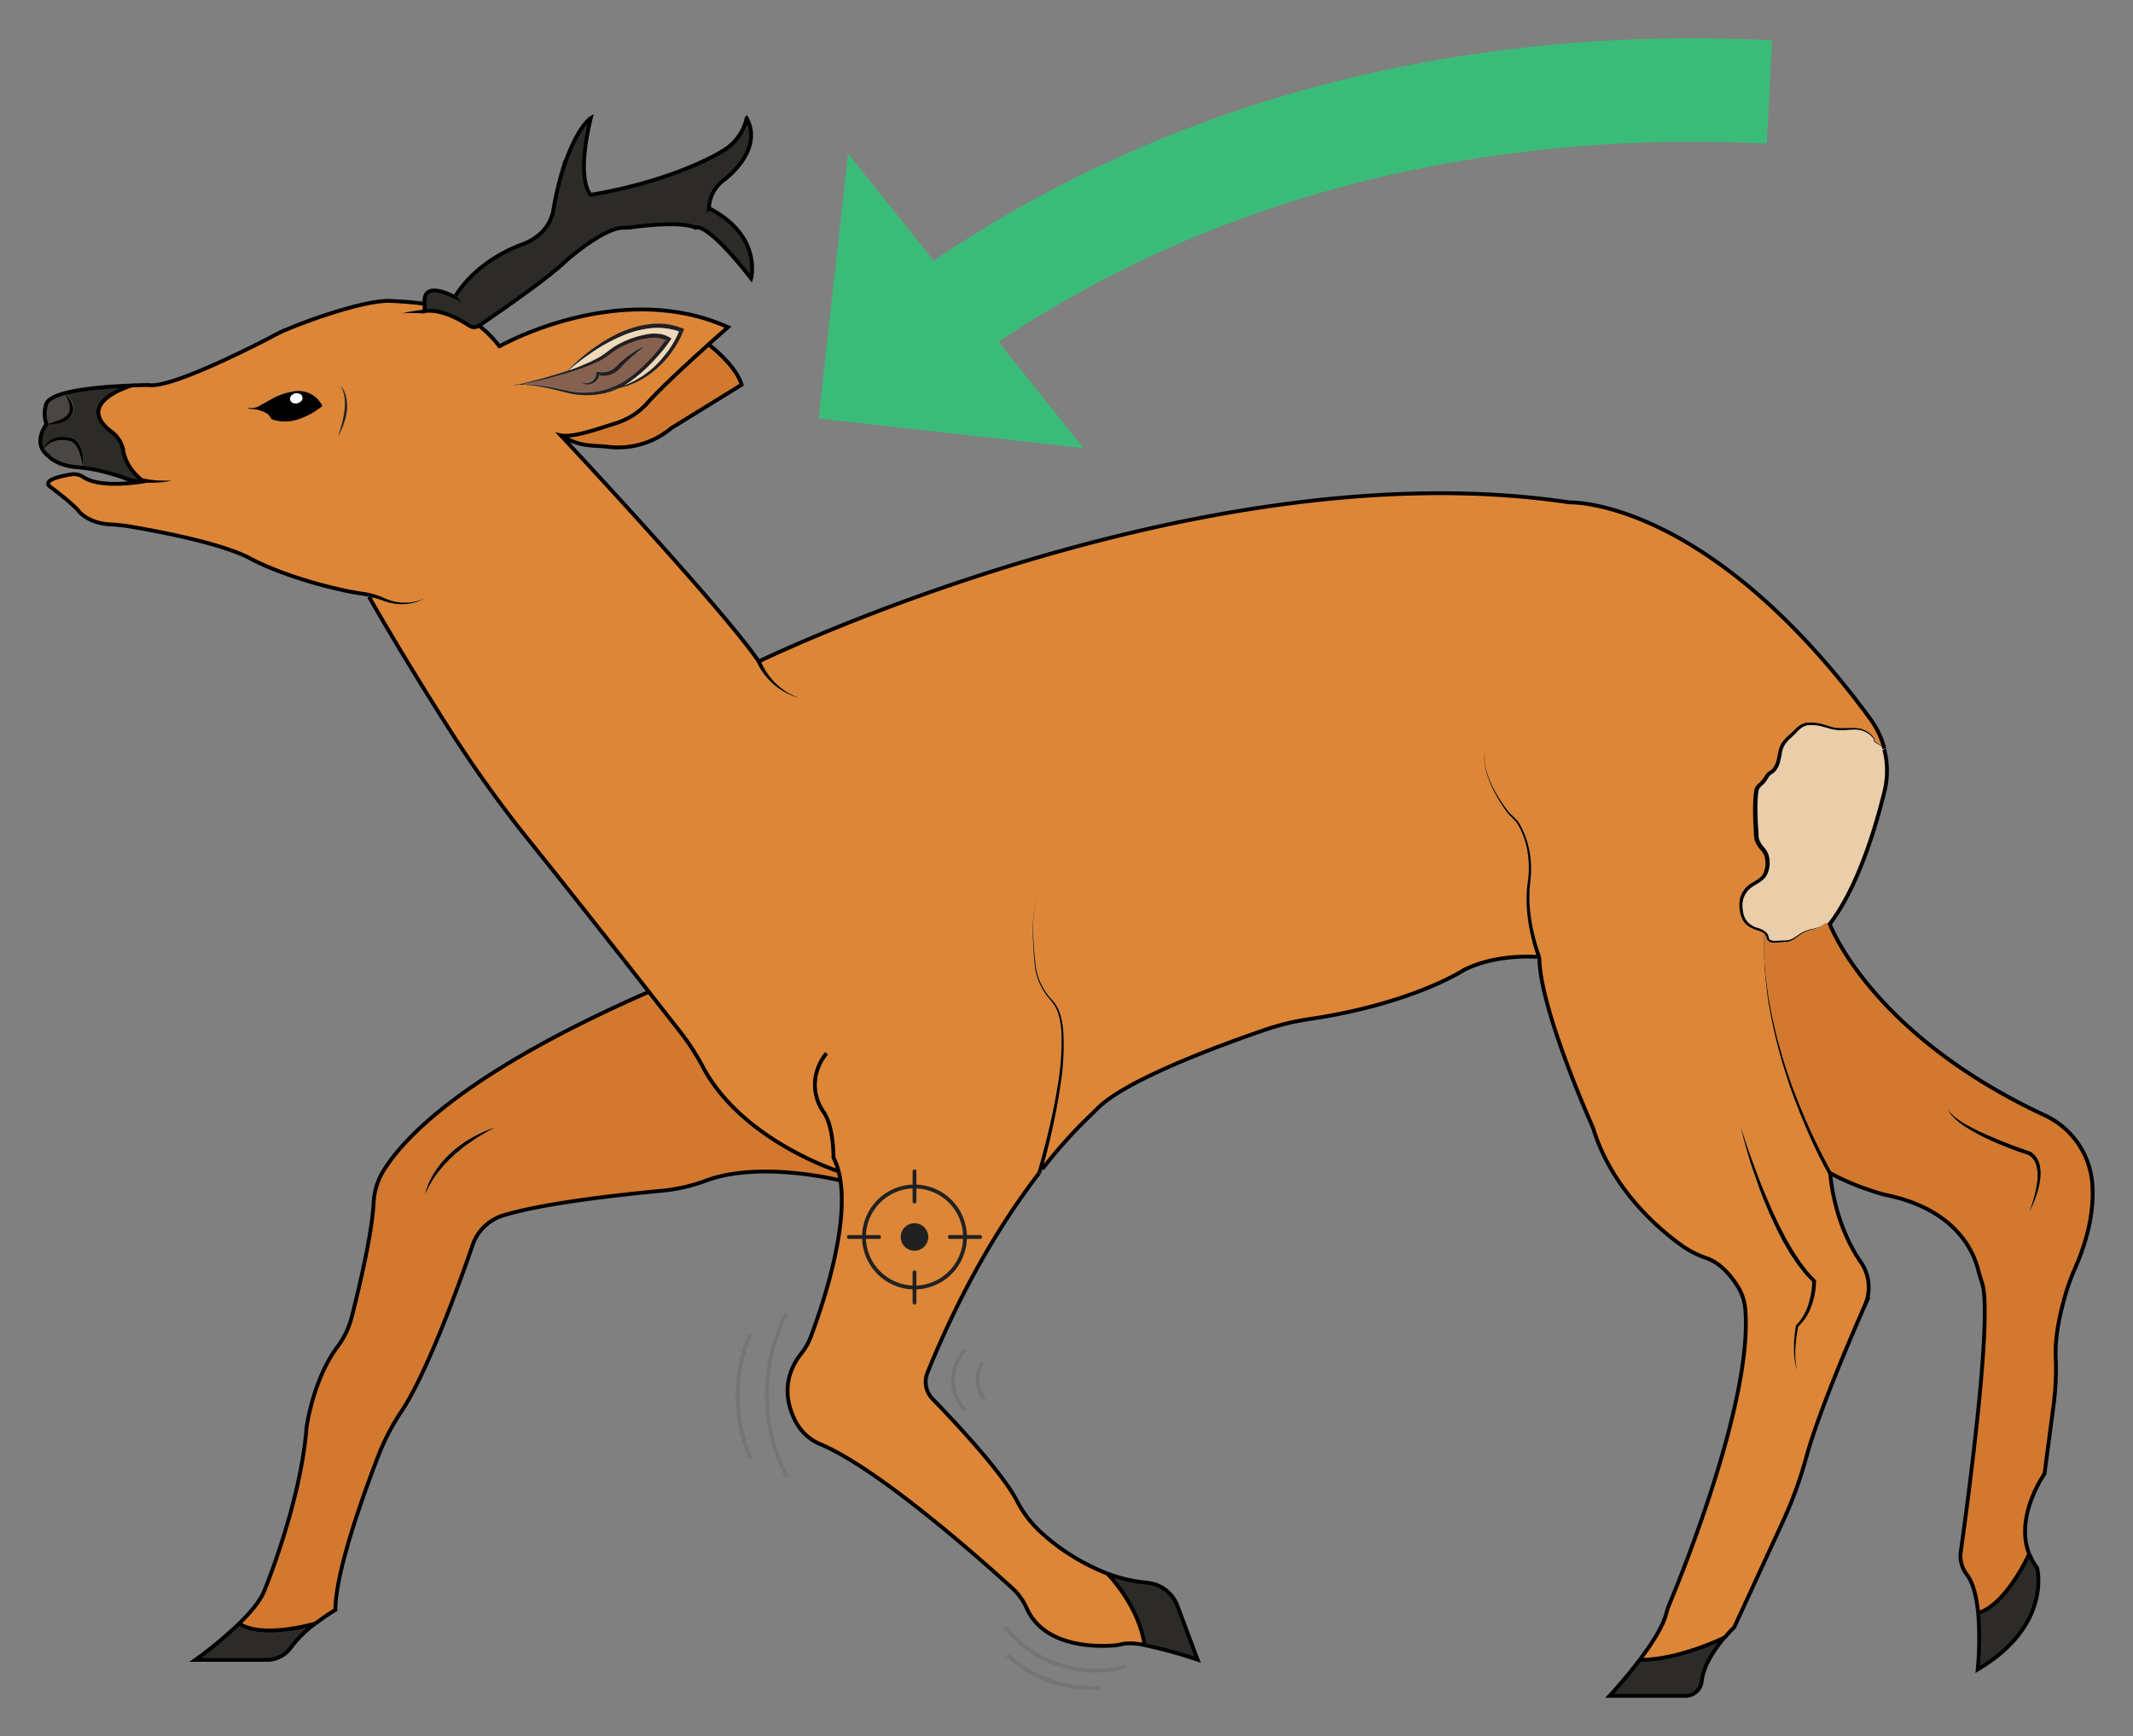 <?xml version="1.0" encoding="UTF-8" standalone="no"?>
<svg id="Layer_3" data-name="Layer 3" xmlns="http://www.w3.org/2000/svg" viewBox="-10 -10 556.52 453.11"><rect x="-10" y="-10" width="556.52" height="453.11" fill="#808080" stroke="none"/><defs><style>.cls-1{fill:#2d2b28;}.cls-2{fill:#494643;}.cls-3{fill:#dd8637;}.cls-4{fill:#d2792f;}.cls-5{fill:#fff;}.cls-6{fill:#231f20;}.cls-7{fill:#87614f;}.cls-8{fill:#efd9bb;}.cls-9{fill:#eacda9;}.cls-10,.cls-11,.cls-13,.cls-15,.cls-16{fill:none;}.cls-10{stroke:#000;}.cls-10,.cls-11,.cls-13,.cls-14,.cls-15,.cls-16{stroke-miterlimit:10;}.cls-11{stroke:#3abc78;stroke-width:27px;}.cls-12{fill:#3abc78;}.cls-13,.cls-14,.cls-15{stroke:#212121;}.cls-14{fill:#212121;}.cls-15{stroke-linecap:round;}.cls-16{stroke:#757575;}</style></defs><path class="cls-1" d="M47.26,120.39s-3,3.81-.83,7a7.84,7.84,0,0,1,.31-.89,5.76,5.76,0,0,1,.48-.83,2.72,2.72,0,0,1,.29-.38l.35-.36a4.62,4.62,0,0,1,.8-.57,2.64,2.64,0,0,1,.44-.23,4.52,4.52,0,0,1,.47-.18,5.27,5.27,0,0,1,1-.23,6.37,6.37,0,0,1,1-.07,5.06,5.06,0,0,1,1,.1h0l.56,0a2.28,2.28,0,0,1,.68.18,2.17,2.17,0,0,1,.63.31,2.24,2.24,0,0,1,.54.42,3.06,3.06,0,0,1,.46.5,5.89,5.89,0,0,1,.37.55,8.15,8.15,0,0,1,.52,1.18,4.24,4.24,0,0,1,.17.61,4.34,4.34,0,0,1,.14.6,10.39,10.39,0,0,1,.17,1.23,12.53,12.53,0,0,1-.05,2.45,38.16,38.16,0,0,1,5.19.94c2,.52,4.21,1.15,5.53,1.67a11.57,11.57,0,0,0,5.16.87,14.55,14.55,0,0,1-2.54-2.35,12.17,12.17,0,0,1-2.74-5.67,2.38,2.38,0,0,1,0-.26,8.1,8.1,0,0,0-3-4.6c-10-7.54,4.82-12,5.17-12.1-4.83.18-12.46.67-17.43,2a6.17,6.17,0,0,1,1.38,1.53,6.27,6.27,0,0,1,.48.9,4.67,4.67,0,0,1,.33,1.13,3.49,3.49,0,0,1-.07,1.32,1.84,1.84,0,0,1-.24.64,2.62,2.62,0,0,1-.37.6l-.47.49a3.29,3.29,0,0,1-.54.38,3.48,3.48,0,0,1-.55.33l-.57.22a4.7,4.7,0,0,1-1.08.32l-1,.17a6.27,6.27,0,0,1-.84,0h-.64Z" transform="translate(-45.12 -19.71)"></path><path d="M52.52,123.75a5.06,5.06,0,0,0-1-.1,6.37,6.37,0,0,0-1,.07,5.27,5.27,0,0,0-1,.23,4.52,4.52,0,0,0-.47.18,2.64,2.64,0,0,0-.44.23,4.62,4.62,0,0,0-.8.57l-.35.36a2.72,2.72,0,0,0-.29.38,5.76,5.76,0,0,0-.48.83,7.84,7.84,0,0,0-.31.89l.26-.39c.09-.12.15-.27.25-.38a5.51,5.51,0,0,1,.6-.67c.12-.09.21-.21.33-.29l.35-.26A4.6,4.6,0,0,1,49,125a1.93,1.93,0,0,1,.4-.15,3.11,3.11,0,0,1,.41-.11,7.93,7.93,0,0,1,.85-.14,8,8,0,0,1,.85,0,5.24,5.24,0,0,1,.83.1h.13l.51.05c.17,0,.32.1.48.13a1.32,1.32,0,0,1,.45.21,1.77,1.77,0,0,1,.41.31,2.18,2.18,0,0,1,.36.38c.11.15.23.28.33.43a7.34,7.34,0,0,1,.53,1c.09.17.14.36.22.54s.13.36.19.55c.12.37.23.75.32,1.14s.2.77.27,1.16l.21,1.2a12.53,12.53,0,0,0,.05-2.45,10.39,10.39,0,0,0-.17-1.23,4.34,4.34,0,0,0-.14-.6,4.24,4.24,0,0,0-.17-.61,8.15,8.15,0,0,0-.52-1.18,5.89,5.89,0,0,0-.37-.55,3.06,3.06,0,0,0-.46-.5,2.24,2.24,0,0,0-.54-.42,2.17,2.17,0,0,0-.63-.31,2.28,2.28,0,0,0-.68-.18l-.56,0Z" transform="translate(-45.12 -19.71)"></path><path class="cls-2" d="M46.69,127l-.26.39a5.61,5.61,0,0,0,1.33,1.34s1.91,2.42,7.42,2.92l1.55.16-.21-1.2c-.07-.39-.18-.78-.27-1.16s-.2-.77-.32-1.14c-.06-.19-.12-.37-.19-.55s-.13-.37-.22-.54a7.34,7.34,0,0,0-.53-1c-.1-.15-.22-.28-.33-.43a2.18,2.18,0,0,0-.36-.38,1.77,1.77,0,0,0-.41-.31,1.32,1.32,0,0,0-.45-.21c-.16,0-.31-.14-.48-.13l-.51-.05h-.13a5.24,5.24,0,0,0-.83-.1,8,8,0,0,0-.85,0,7.93,7.93,0,0,0-.85.14,3.11,3.11,0,0,0-.41.11,1.93,1.93,0,0,0-.4.15,4.6,4.6,0,0,0-.76.4l-.35.26c-.12.08-.21.2-.33.29a5.51,5.51,0,0,0-.6.67C46.84,126.73,46.78,126.88,46.69,127Z" transform="translate(-45.12 -19.71)"></path><path class="cls-2" d="M47.26,115a7.61,7.61,0,0,0,0,5.41l.53-.18.61-.18c.23-.08.5-.13.78-.23l.89-.33a5,5,0,0,0,1-.41l.49-.23c.15-.09.29-.21.44-.31a2.17,2.17,0,0,0,.42-.31l.35-.38a1.44,1.44,0,0,0,.27-.42,1.11,1.11,0,0,0,.19-.45,3.26,3.26,0,0,0,.13-1,5.28,5.28,0,0,0-.17-1,7.55,7.55,0,0,0-.28-.88,15.82,15.82,0,0,0-.87-1.79C49.56,113,47.78,113.85,47.26,115Z" transform="translate(-45.12 -19.71)"></path><path d="M47.26,120.39l.56,0h.64a6.27,6.27,0,0,0,.84,0l1-.17a4.7,4.7,0,0,0,1.08-.32l.57-.22a3.48,3.48,0,0,0,.55-.33,3.29,3.29,0,0,0,.54-.38l.47-.49a2.62,2.62,0,0,0,.37-.6,1.84,1.84,0,0,0,.24-.64,3.49,3.49,0,0,0,.07-1.32,4.67,4.67,0,0,0-.33-1.13,6.27,6.27,0,0,0-.48-.9A6.17,6.17,0,0,0,52,112.33a15.82,15.82,0,0,1,.87,1.79,7.55,7.55,0,0,1,.28.88,5.28,5.28,0,0,1,.17,1,3.26,3.26,0,0,1-.13,1,1.11,1.11,0,0,1-.19.45,1.44,1.44,0,0,1-.27.42l-.35.38a2.17,2.17,0,0,1-.42.31c-.15.1-.29.22-.44.31l-.49.23a5,5,0,0,1-1,.41l-.89.33c-.28.1-.55.15-.78.23l-.61.18Z" transform="translate(-45.12 -19.71)"></path><path class="cls-3" d="M253.91,315.36a22.15,22.15,0,0,1,.48,2.4c2,13.1-4.84,33.09-7.65,40.58a16.14,16.14,0,0,1-2.47,4.47c-5.41,6.75-3.83,13.42-1.61,17.76a12.88,12.88,0,0,0,6.48,6c15.11,6.33,41.67,29.9,50.22,37.69a15.65,15.65,0,0,1,3.67,5.2c4.69,10.28,18.48,10,23.06,9.61a15.26,15.26,0,0,0,2.12-.41,15.79,15.79,0,0,1,5.53.35c-1.35-10.25-9.65-18.68-9.65-18.68a55.55,55.55,0,0,1-17.61-11,29.39,29.39,0,0,1-6.06-8.06c-3.94-7.52-16.33-20.72-22-26.56a6.35,6.35,0,0,1-1.32-6.8c9.69-24,20.64-41.06,29.14-52.11l-.48-.14s1.39-4.44,3-11.22c.8-3.4,1.65-7.38,2.33-11.68a67.1,67.1,0,0,0,.94-13.56c0-.58-.07-1.16-.15-1.73s-.16-1.14-.27-1.7-.29-1.1-.43-1.65a10.17,10.17,0,0,0-.66-1.55,17.1,17.1,0,0,0-2-2.68,16.59,16.59,0,0,1-1.8-2.82A15.58,15.58,0,0,1,305,261c-.19-2-.32-3.88-.39-5.63a40.5,40.5,0,0,1,.33-8.43,8.58,8.58,0,0,1,.7-2.25,2.36,2.36,0,0,1,.32-.53,2.74,2.74,0,0,0-.31.53A8.64,8.64,0,0,0,305,247a40.11,40.11,0,0,0-.23,8.41c.1,1.75.26,3.63.47,5.62a15.45,15.45,0,0,0,1.75,5.95,17.33,17.33,0,0,0,1.8,2.75c.34.44.72.84,1.11,1.26a7.89,7.89,0,0,1,1,1.44,11.62,11.62,0,0,1,.72,1.61c.15.56.36,1.12.46,1.7a14.55,14.55,0,0,1,.3,1.73c.09.58.14,1.17.18,1.75a67,67,0,0,1-.77,13.7c-.62,4.34-1.42,8.35-2.18,11.76-1.06,4.76-2,8.38-2.53,10.14a122.84,122.84,0,0,1,12.24-13.71c.81-.76,1.59-1.56,2.38-2.33,7.52-7.33,31.39-16.14,43.17-20.19a65,65,0,0,1,11.73-2.88c27.13-4,40.49-12.85,40.49-12.85,7.8-3.9,16.83-3.55,19.11-3.39-.13-.35-.39-1.08-.7-2.12-.23-.75-.48-1.67-.74-2.73s-.52-2.27-.73-3.6a39.23,39.23,0,0,1-.49-9.17c.14-1.7.46-3.37.48-5.11a24.83,24.83,0,0,0-.4-5.22,22.25,22.25,0,0,0-1.56-5,13.45,13.45,0,0,0-1.25-2.23,18.53,18.53,0,0,0-1.75-1.8,16.37,16.37,0,0,1-1.52-2c-.45-.66-.89-1.32-1.29-2a34.83,34.83,0,0,1-2-3.81,22.7,22.7,0,0,1-1.25-3.43,15.46,15.46,0,0,1-.51-2.76,9.62,9.62,0,0,1,0-1.8q0-.24,0-.39c0,.1,0,.23,0,.39a9.45,9.45,0,0,0,0,1.8,14.87,14.87,0,0,0,.55,2.74,21.06,21.06,0,0,0,1.3,3.38,33.34,33.34,0,0,0,2.09,3.75c.41.65.85,1.29,1.32,1.94a15.25,15.25,0,0,0,1.52,1.9A18.18,18.18,0,0,1,431.1,224a13.22,13.22,0,0,1,1.33,2.27,22.94,22.94,0,0,1,1.68,5.08,24.65,24.65,0,0,1,.5,5.34c0,1.77-.28,3.51-.39,5.13a38.13,38.13,0,0,0,.64,9c.23,1.31.52,2.48.78,3.53s.53,1.93.77,2.67c.47,1.47.8,2.27.8,2.27l-.46.18c0,13.42,14,44.51,14,44.51,4.84,16,17.14,26.5,23.52,31a25.56,25.56,0,0,0,6.26,3.1c3.58,1.29,6.27,4.64,7.87,7.14a13.59,13.59,0,0,1,2.09,6.19c1.94,23.55-16.51,69-19.89,77.11a14.06,14.06,0,0,0-.67,2c-.79,3.43-3.82,8.12-6.95,12.26,10.12,0,21.65-5.64,22.12-5.86l0,0c1.38-1.63,2.46-2.66,2.46-2.66l12.67-27.52a107.34,107.34,0,0,0,6.08-16.65c3.11-11.34,11-30,15.35-39.83a11.59,11.59,0,0,0-1.05-11.26c-7.3-10.54-8-23.24-8-23.24l-.44.25s-.51-.9-1.33-2.5-2-3.9-3.24-6.71-2.66-6.12-4-9.72c-.7-1.8-1.32-3.69-2-5.59s-1.25-3.87-1.8-5.85-1.13-3.95-1.54-5.93-.92-3.9-1.22-5.8-.69-3.72-.86-5.47-.48-3.4-.52-4.94-.18-2.94-.25-4.19,0-2.34,0-3.23c0-1.61,0-2.59,0-2.79a.81.81,0,0,0-.14-.12,6,6,0,0,0-1.77-.78,8.06,8.06,0,0,1-2-.9,4.86,4.86,0,0,1-1.61-1.67,6.72,6.72,0,0,1-.76-2.22,9.87,9.87,0,0,1-.16-2.38,6.36,6.36,0,0,1,2.23-4.4c1.33-1.09,3-1.6,3.81-2.84a6.26,6.26,0,0,0,.71-4.46,4.45,4.45,0,0,0-1.07-2,8.12,8.12,0,0,1-1.47-2.25,5,5,0,0,1-.28-1.39l-.07-1.28L492.7,224c-.07-1.72-.1-3.44,0-5.17,0-.86.1-1.72.22-2.58a3.42,3.42,0,0,1,.47-1.4,6,6,0,0,1,1-1,8.09,8.09,0,0,0,1.46-1.91,3.46,3.46,0,0,1,1-1,4.59,4.59,0,0,0,.89-.69,5.71,5.71,0,0,0,1-2,20.58,20.58,0,0,0,.49-2.34,7,7,0,0,1,.91-2.36,9,9,0,0,1,1.63-1.82c.59-.54,1.13-1,1.66-1.55a8.2,8.2,0,0,1,1.82-1.47,4.44,4.44,0,0,1,2.27-.48,11,11,0,0,1,2.16.19c1.4.25,2.68.77,3.88,1.07,2.43.48,4.84-.11,7,.33a6.09,6.09,0,0,1,2.64,1.36,6.77,6.77,0,0,1,.91,1,.73.73,0,0,1,.18.3,2,2,0,0,1,0,.32.5.5,0,0,0,.22.43c.54.46,1.21.72,1.62,1.15a5.52,5.52,0,0,1,.73.71,22.82,22.82,0,0,0-3.69-7.8c-42.46-57.85-78.5-56.48-78.5-56.48-95.17-14.3-208.32,40-211.43,41.47l.4-.15a12,12,0,0,0,.92,2,17,17,0,0,0,1.24,1.92,17.62,17.62,0,0,0,1.74,2c.31.32.67.6,1,.89s.71.54,1,.79.71.45,1,.67a10.42,10.42,0,0,0,1,.52c.31.15.58.31.84.41l.67.27.49.2-.51-.16-.69-.23a7.9,7.9,0,0,1-.87-.35,8.7,8.7,0,0,1-1-.46c-.34-.19-.73-.36-1.09-.6s-.76-.45-1.11-.73-.75-.54-1.09-.85a18.55,18.55,0,0,1-1.94-1.92,17.43,17.43,0,0,1-1.44-1.92,13.47,13.47,0,0,1-1.13-2.07l.47-.18c-9.55-14-51.67-59-51.67-59,3.17.63,9.34-1.56,14.68-3.26a18,18,0,0,0,7.82-5.07c4-4.45,11.21-11,16.06-15.39,3-2.67,5.08-4.5,5.08-4.5-28.5-12.78-59.64,5-59.64,5a27.64,27.64,0,0,0-5.34-5.4l0,0a2.27,2.27,0,0,1-2.5,0c-2.28-1.51-7.36-4.44-11.68-3.82l0-1.86c-3.11-.47-6.11-.62-8.8-.77-7.39-.4-26.34,6.74-29.92,8.72-.83.45-1.66.9-2.5,1.33-6.19,3.18-25.59,12.86-30.75,11.9,0,0-1.82,0-4.5.1h0c-.35.11-15.17,4.56-5.17,12.1a8.1,8.1,0,0,1,3,4.6,2.38,2.38,0,0,0,0,.26,12.17,12.17,0,0,0,2.74,5.67,14.55,14.55,0,0,0,2.54,2.35l.65-.06s-11.54,2.25-16.39-1a4.36,4.36,0,0,0-3.14-.71c-3,.48-7.94,1.58-5.3,3.38,0,0,5.83,4.34,7.33,6.34,0,0,2.52,3.08,8.2,3.33a50,50,0,0,1,6.33.77c7.93,1.37,23.78,4.48,30.64,8.4,0,0,8.54,4.66,23.72,8,2.31.51,5.44,1,6.44,1.13l.1-.49s1,.21,2.36.67c.35.12.73.26,1.13.42s.77.35,1.19.52a13.83,13.83,0,0,0,2.65.79,14.66,14.66,0,0,0,2.78.19,10.61,10.61,0,0,0,2.42-.34,8.27,8.27,0,0,0,1.63-.6c.37-.19.58-.32.58-.32s-.2.14-.56.35a7.72,7.72,0,0,1-1.6.72,12.94,12.94,0,0,1-5.32.49,14.13,14.13,0,0,1-2.82-.64c-.43-.14-.86-.31-1.23-.44s-.75-.24-1.09-.33a19.3,19.3,0,0,0-1.9-.42c5.27,9.29,13.28,22.51,20.76,34.26a329.9,329.9,0,0,0,21.44,29.89c9.55,11.86,21.8,27.42,30.8,38.91l8.52,10.89a61.78,61.78,0,0,1,5.67,8.87C228.87,307.41,253.91,315.36,253.91,315.36Zm-130-205a2.21,2.21,0,0,1,.39.41,5.07,5.07,0,0,1,.78,1.39,8.18,8.18,0,0,1,.32,1,7.27,7.27,0,0,1,.19,1.18,11.84,11.84,0,0,1,0,2.59c0,.44-.14.87-.22,1.29a9.63,9.63,0,0,1-.32,1.23,18.63,18.63,0,0,1-.75,2.1c-.24.61-.51,1.09-.67,1.43l-.28.53s.07-.21.18-.57.29-.88.48-1.49.4-1.34.57-2.13c.09-.39.19-.79.25-1.2a18.06,18.06,0,0,0,.31-2.52,9.93,9.93,0,0,0,0-1.22,10.07,10.07,0,0,0-.1-1.14,8.28,8.28,0,0,0-.22-1,5.77,5.77,0,0,0-.57-1.43A3.29,3.29,0,0,0,124,110.39Zm-24.17,5.84,0-.1a2.82,2.82,0,0,1,.41,0,3.84,3.84,0,0,0,2.52-.5c1-.52,2-1.11,3-1.66a16.93,16.93,0,0,1,5.77-2.09,6.93,6.93,0,0,1,6.63,2.16,11.89,11.89,0,0,1,1,1.4c.08.12.06.22-.09.33a19.83,19.83,0,0,1-5.81,3.22,10.7,10.7,0,0,1-6.9.22.93.93,0,0,1-.62-.52,3.14,3.14,0,0,0-1.64-1.45,9.07,9.07,0,0,0-3.45-.84A5.57,5.57,0,0,1,99.78,116.23Zm40.34-24.69a5.38,5.38,0,0,1,.86-.28c.53-.14,1.25-.28,2-.4,1.44-.24,2.89-.4,2.89-.4l0,1s-1.43-.1-2.87-.1c-.72,0-1.44,0-2,0A5.6,5.6,0,0,0,140.12,91.54Zm30.31,18.57c-.48.1-1,.18-1.46.26a6.67,6.67,0,0,1,1.6-.38c3-.71,6-1.48,8.88-2.37,1.3-.38,2.59-.78,3.87-1.21h0c.8-.87,1.67-1.69,2.55-2.48,1.05-.94,2.13-1.85,3.26-2.7a44.64,44.64,0,0,1,7.24-4.45,29.25,29.25,0,0,1,4-1.54c.68-.22,1.38-.39,2.08-.55s1.41-.27,2.12-.35a17.41,17.41,0,0,1,2.16-.14,19.88,19.88,0,0,1,2.18.1,17.06,17.06,0,0,1,2.13.42c.71.16,1.39.44,2.08.67l.49.18-.19.49a21.18,21.18,0,0,1-1.42,3c-.27.48-.57.94-.85,1.41l-.93,1.35-1,1.3-1.1,1.22c-.37.4-.79.76-1.18,1.14a16,16,0,0,1-1.25,1.07,12.76,12.76,0,0,1-1.31,1c-.45.3-.9.62-1.36.9l-1.44.78a11.7,11.7,0,0,1-1.49.67c-.51.19-1,.44-1.52.58l-1.56.45a4.85,4.85,0,0,1-.63.16,18.54,18.54,0,0,1-4.54,1.41,21.34,21.34,0,0,1-5.86.2,23.13,23.13,0,0,1-2.88-.51l-2.8-.7a57.27,57.27,0,0,0-5.63-1.14,24.91,24.91,0,0,0-2.86-.26A10.6,10.6,0,0,0,170.43,110.11ZM489.36,304q.83,2.67,1.73,5.31t1.87,5.26c.63,1.75,1.31,3.48,2,5.21l1.08,2.57c.34.86.73,1.71,1.1,2.56s.74,1.7,1.15,2.53.78,1.68,1.2,2.51l1.29,2.47c.41.82.92,1.6,1.37,2.41l.7,1.19.75,1.17c.52.76,1,1.57,1.55,2.28s1.1,1.49,1.69,2.18l1.87,2,.14.15V344a20.82,20.82,0,0,1-.32,3.27,18.85,18.85,0,0,1-.84,3.16c-.19.52-.4,1-.64,1.52a7.14,7.14,0,0,1-.37.73c-.14.23-.25.49-.41.71a14.18,14.18,0,0,1-1,1.34,12.32,12.32,0,0,1-1.05,1.12,39.89,39.89,0,0,0-.74,5.69,25.87,25.87,0,0,0,0,2.92c.05.48.08,1,.16,1.45a14.49,14.49,0,0,0,.29,1.43c-.14-.47-.29-.93-.39-1.42a13.71,13.71,0,0,1-.25-1.45,28.64,28.64,0,0,1-.17-2.94,34.07,34.07,0,0,1,.52-5.87v-.07l.08-.09a12.57,12.57,0,0,0,1-1.17,10.16,10.16,0,0,0,.87-1.3,5.7,5.7,0,0,0,.37-.69c.12-.23.24-.46.34-.7.21-.48.39-1,.56-1.47a24.06,24.06,0,0,0,.74-3,19.61,19.61,0,0,0,.27-3l-1.81-1.91c-.62-.72-1.17-1.48-1.75-2.22s-1.07-1.55-1.61-2.32l-.78-1.17-.7-1.23c-.45-.82-1-1.61-1.37-2.45l-1.27-2.51c-.41-.84-.79-1.69-1.19-2.54s-.77-1.7-1.13-2.57-.75-1.71-1.08-2.58l-1-2.62c-.63-1.76-1.26-3.52-1.84-5.29s-1.13-3.56-1.64-5.35S489.77,305.79,489.36,304Z" transform="translate(-45.12 -19.71)"></path><path class="cls-1" d="M86.09,442.85h18.73a7.69,7.69,0,0,0,6.3-3.36,30.22,30.22,0,0,1,6.25-6.11c-.55.16-13.88,4-19.85,0A104.59,104.59,0,0,1,86.09,442.85Z" transform="translate(-45.12 -19.71)"></path><path d="M99.83,116.13l0,.1a5.57,5.57,0,0,0,.83.19,9.07,9.07,0,0,1,3.45.84,3.14,3.14,0,0,1,1.64,1.45.93.93,0,0,0,.62.52,10.7,10.7,0,0,0,6.9-.22,19.83,19.83,0,0,0,5.81-3.22c.15-.11.17-.21.09-.33a11.89,11.89,0,0,0-1-1.4,6.93,6.93,0,0,0-6.63-2.16,16.93,16.93,0,0,0-5.77,2.09c-1,.55-2,1.14-3,1.66a3.84,3.84,0,0,1-2.52.5A2.82,2.82,0,0,0,99.83,116.13Zm11.39-1.49a1.17,1.17,0,0,1,.13-1.87,1.85,1.85,0,0,1,2.28-.08,1.14,1.14,0,0,1-.16,1.85A1.82,1.82,0,0,1,111.22,114.64Z" transform="translate(-45.12 -19.71)"></path><path class="cls-4" d="M164.07,304l-1,.51c-.63.32-1.49.85-2.52,1.46-.51.31-1.07.65-1.63,1s-1.16.81-1.77,1.23-1.2.93-1.83,1.39-1.22,1-1.8,1.54-1.19,1.06-1.71,1.64-1.08,1.11-1.53,1.7-.95,1.11-1.33,1.68a16.61,16.61,0,0,0-1.08,1.59c-.29.52-.58,1-.84,1.41l-.54,1.13c-.28.56-.45.91-.49,1,0-.08.12-.45.3-1.05.11-.34.24-.75.4-1.22s.42-1,.68-1.52a17,17,0,0,1,1-1.73,14.76,14.76,0,0,1,1.25-1.82,19.69,19.69,0,0,1,1.52-1.81c.53-.62,1.15-1.15,1.74-1.72s1.25-1.05,1.87-1.56,1.29-.94,1.93-1.35a35.25,35.25,0,0,1,3.63-2,26.27,26.27,0,0,1,2.71-1.15C163.62,304.11,164,304,164.07,304Zm-60,120.82c-1.07,2.68-3.67,5.74-6.57,8.56,6,4,19.3.17,19.85,0h0a56.88,56.88,0,0,1,5.2-3.56c0-9.7,7-29.24,11.24-40.33A59.94,59.94,0,0,1,140,377.8c6.6-9.9,15-33.14,18.5-43.21a12.24,12.24,0,0,1,7.95-7.72c10.78-3.3,31-5.49,41.7-6.47a44.87,44.87,0,0,0,11.31-2.65c14.31-5.25,35,0,35,0a22.15,22.15,0,0,0-.48-2.4s-25-7.95-35.31-27.08a61.78,61.78,0,0,0-5.67-8.87l-8.52-10.89c-48.93,21.42-64.55,38.69-69.52,47.14a17.69,17.69,0,0,0-2.32,8.07c-.4,7.94-3.83,22.31-5.73,29.78a22.35,22.35,0,0,1-3.77,7.75c-6.39,8.69-8,21.05-8,21.05C113.59,401.81,104.09,424.81,104.09,424.81Z" transform="translate(-45.12 -19.71)"></path><path class="cls-5" d="M111.35,112.77a1.17,1.17,0,0,0-.13,1.87,1.82,1.82,0,0,0,2.25-.1,1.14,1.14,0,0,0,.16-1.85A1.85,1.85,0,0,0,111.35,112.77Z" transform="translate(-45.12 -19.71)"></path><path class="cls-6" d="M123.53,123c-.11.36-.18.57-.18.57l.28-.53c.16-.34.43-.82.67-1.43a18.63,18.63,0,0,0,.75-2.1,9.63,9.63,0,0,0,.32-1.23c.08-.42.18-.85.22-1.29a11.84,11.84,0,0,0,0-2.59,7.27,7.27,0,0,0-.19-1.18,8.18,8.18,0,0,0-.32-1,5.07,5.07,0,0,0-.78-1.39,2.21,2.21,0,0,0-.39-.41,3.29,3.29,0,0,1,.3.47,5.77,5.77,0,0,1,.57,1.43,8.28,8.28,0,0,1,.22,1,10.07,10.07,0,0,1,.1,1.14,9.93,9.93,0,0,1,0,1.22,18.06,18.06,0,0,1-.31,2.52c-.06.41-.16.81-.25,1.2-.17.79-.4,1.51-.57,2.13S123.64,122.63,123.53,123Z" transform="translate(-45.12 -19.71)"></path><path d="M131.09,164.9l-.09.48.41.08C131.31,165.27,131.2,165.08,131.09,164.9Z" transform="translate(-45.12 -19.71)"></path><path d="M131.09,164.89h0c.11.18.22.37.32.56a19.3,19.3,0,0,1,1.9.42c.34.09.71.2,1.09.33s.8.3,1.23.44a14.13,14.13,0,0,0,2.82.64,12.94,12.94,0,0,0,5.32-.49,7.72,7.72,0,0,0,1.6-.72c.36-.21.56-.35.56-.35s-.21.13-.58.32a8.27,8.27,0,0,1-1.63.6,10.61,10.61,0,0,1-2.42.34,14.66,14.66,0,0,1-2.78-.19,13.83,13.83,0,0,1-2.65-.79c-.42-.17-.79-.34-1.19-.52s-.78-.3-1.13-.42c-1.4-.46-2.36-.67-2.36-.67Z" transform="translate(-45.12 -19.71)"></path><path d="M141,91.26a5.38,5.38,0,0,0-.86.28,5.6,5.6,0,0,1,.89-.13c.54,0,1.26-.06,2,0,1.44,0,2.87.1,2.87.1l0-1s-1.45.16-2.89.4C142.23,91,141.51,91.12,141,91.26Z" transform="translate(-45.12 -19.71)"></path><path class="cls-1" d="M155.58,89a3.06,3.06,0,0,0-.23-.3,3.31,3.31,0,0,0-.69-.54,5.7,5.7,0,0,0-.79-.39,2.89,2.89,0,0,0-.36-.14l.25-.43s-8.54-4.89-7.86,1.8l0,1.86c4.32-.62,9.4,2.31,11.68,3.82a2.27,2.27,0,0,0,2.5,0l0,0c4.28-2.91,17.86-12.21,22.79-17,0,0,9.42-8.35,14.72-8.57.87,0,1.73,0,2.59-.16,3.68-.49,12.74-1.48,16.41.15,0,0,2.5-2.09,14.5,13.24,0,0,3-11.16-11-18.33a9.54,9.54,0,0,1,3.67-7.17s10.83-7.66,6.17-16.33a13.12,13.12,0,0,1-6.17,8.5s-11.83,7.67-34.5,11.5c0,0-4-3.33,0-20,0,0-3.82,2.32-7.51,14.11a79,79,0,0,0-2.27,10,10.91,10.91,0,0,1-4.08,6.6,14,14,0,0,1-4.06,2.24c-3.24,1.18-12,5-17.31,13.32l.31.29a6.07,6.07,0,0,1,.65.73,3.2,3.2,0,0,1,.49.83A1.3,1.3,0,0,1,155.58,89Z" transform="translate(-45.12 -19.71)"></path><path d="M146.34,320.24c-.18.6-.28,1-.3,1.05,0-.07.21-.42.49-1l.54-1.13c.26-.42.55-.89.84-1.41a16.61,16.61,0,0,1,1.08-1.59c.38-.57.86-1.11,1.33-1.68s1-1.13,1.53-1.7,1.14-1.09,1.71-1.64,1.2-1,1.8-1.54,1.21-1,1.83-1.39,1.19-.86,1.77-1.23,1.12-.73,1.63-1c1-.61,1.89-1.14,2.52-1.46l1-.51c-.08,0-.45.12-1,.33a26.27,26.27,0,0,0-2.71,1.15,35.25,35.25,0,0,0-3.63,2c-.64.41-1.28.88-1.93,1.35s-1.27,1-1.87,1.56-1.21,1.1-1.74,1.72a19.69,19.69,0,0,0-1.52,1.81,14.76,14.76,0,0,0-1.25,1.82,17,17,0,0,0-1,1.73c-.26.55-.49,1.07-.68,1.52S146.45,319.9,146.34,320.24Z" transform="translate(-45.12 -19.71)"></path><path d="M153.76,87.23l-.25.43a2.89,2.89,0,0,1,.36.14,5.7,5.7,0,0,1,.79.39,3.31,3.31,0,0,1,.69.54,3.06,3.06,0,0,1,.23.3,1.3,1.3,0,0,0-.1-.38,3.2,3.2,0,0,0-.49-.83,6.07,6.07,0,0,0-.65-.73L154,86.8Z" transform="translate(-45.12 -19.71)"></path><path d="M154,86.79l-.25.44.27-.43Z" transform="translate(-45.12 -19.71)"></path><path class="cls-6" d="M169,110.37c.49-.08,1-.16,1.46-.26a5,5,0,0,0-.77.09Z" transform="translate(-45.12 -19.71)"></path><path class="cls-6" d="M169,110.37a5.78,5.78,0,0,1,.69-.17c.3-.06.61-.13.91-.21A6.67,6.67,0,0,0,169,110.37Z" transform="translate(-45.12 -19.71)"></path><path class="cls-6" d="M170.57,110c-.3.08-.61.15-.91.21a5,5,0,0,1,.77-.09c.38-.06.76-.13,1.13-.21C171.23,109.92,170.9,109.94,170.57,110Z" transform="translate(-45.12 -19.71)"></path><path class="cls-6" d="M171.56,109.9c-.37.08-.75.15-1.13.21a10.6,10.6,0,0,1,1.38,0,24.91,24.91,0,0,1,2.86.26,57.27,57.27,0,0,1,5.63,1.14l2.8.7a23.13,23.13,0,0,0,2.88.51,21.34,21.34,0,0,0,5.86-.2,18.54,18.54,0,0,0,4.54-1.41c-.32.08-.64.13-1,.18l-1.59.27,1.56-.41a13.59,13.59,0,0,0,1.54-.45l1-.35a17.68,17.68,0,0,0,2-1.3c.8-.57,1.56-1.18,2.3-1.81s1.46-1.29,2.16-2,1.36-1.38,2-2.1A41.45,41.45,0,0,0,210,98.56l.32-.48-.49-.3a6.85,6.85,0,0,0-2.77-.93,11.71,11.71,0,0,0-2.84.05,25.76,25.76,0,0,0-7.84,2.7,20,20,0,0,0-2.31,1.52c-.74.58-1.44,1.08-2.17,1.56s-1.53.89-2.34,1.26-1.64.73-2.46,1.08-1.68.65-2.52,1l-1.1.38c-.21.17-.42.36-.63.55l.45-.49c-1.28.43-2.57.83-3.87,1.21-2.93.89-5.9,1.66-8.88,2.37.33,0,.66-.07,1-.09,2.7-.5,5.37-1.1,8-1.77,1.76-.44,3.5-.95,5.23-1.51.86-.27,1.72-.58,2.58-.88s1.7-.64,2.53-1,1.65-.8,2.47-1.23,1.56-1,2.26-1.57a19.55,19.55,0,0,1,2.22-1.44,21.11,21.11,0,0,1,2.41-1.1,23.75,23.75,0,0,1,3.79-1.19c.43-.09.86-.16,1.29-.22a8.11,8.11,0,0,1,4.37.49l.36-.5.16.78a3.74,3.74,0,0,0-.52-.28,48.21,48.21,0,0,1-3.17,4c-.63.71-1.28,1.41-2,2.08s-1.36,1.32-2.08,1.94-1.45,1.22-2.22,1.77a18.18,18.18,0,0,1-4.93,2.66,19.07,19.07,0,0,1-2.71.76,17.52,17.52,0,0,1-2.7.36,20.33,20.33,0,0,1-2.92,0,21.88,21.88,0,0,1-2.81-.42l-2.82-.62a57.67,57.67,0,0,0-5.72-.9,25.3,25.3,0,0,0-2.89-.13Z" transform="translate(-45.12 -19.71)"></path><path class="cls-7" d="M171.56,109.9h.25a25.3,25.3,0,0,1,2.89.13,57.67,57.67,0,0,1,5.72.9l2.82.62a21.88,21.88,0,0,0,2.81.42,20.33,20.33,0,0,0,2.92,0l-.15-2a3.15,3.15,0,0,1-.53,0,2.79,2.79,0,0,1-1.38-.48,3.1,3.1,0,0,0,1.37.15,2.72,2.72,0,0,0,1.22-.48,2.77,2.77,0,0,0,.84-.93,2.67,2.67,0,0,0,.22-.54,2.9,2.9,0,0,0,.07-.34l.05-.33.07-.46.49.09a5.22,5.22,0,0,0,3.26-.45,5.83,5.83,0,0,0,1.35-.94c.21-.2.4-.42.63-.66s.45-.44.68-.66a22.41,22.41,0,0,1,3-2.28c.52-.34,1.05-.67,1.6-1a18.35,18.35,0,0,1,1.66-.83l-.32-1.75a23.75,23.75,0,0,0-3.79,1.19,21.11,21.11,0,0,0-2.41,1.1,19.55,19.55,0,0,0-2.22,1.44c-.7.53-1.47,1.07-2.26,1.57s-1.63.88-2.47,1.23-1.69.7-2.53,1-1.72.61-2.58.88c-1.73.56-3.47,1.07-5.23,1.51C176.93,108.8,174.26,109.4,171.56,109.9Z" transform="translate(-45.12 -19.71)"></path><path class="cls-4" d="M196.1,120.05c-5.34,1.7-11.51,3.89-14.68,3.26,5.17,3.16,8.2,2.51,12.52,3a21.6,21.6,0,0,0,16.35-4.93l18.3-11.29c-1.5-5.19-8.61-10.52-8.61-10.52-4.85,4.35-12,10.94-16.06,15.39A18,18,0,0,1,196.1,120.05Z" transform="translate(-45.12 -19.71)"></path><path class="cls-6" d="M183.32,106.41l-.45.49c.21-.19.42-.38.63-.55l-.17.06Z" transform="translate(-45.12 -19.71)"></path><path class="cls-6" d="M183.33,106.41l.17-.06a56.73,56.73,0,0,1,6-4.64,43.35,43.35,0,0,1,7.28-4.07,26.13,26.13,0,0,1,7.93-2.25,17.48,17.48,0,0,1,2.05-.1,17.15,17.15,0,0,1,2,.13,16.77,16.77,0,0,1,2,.37,10.49,10.49,0,0,1,1.45.43c.07-.17.13-.34.19-.5l.31.67-.5-.17a23.85,23.85,0,0,1-1.12,2.34c-.25.47-.53.91-.8,1.37l-.88,1.32-1,1.26-1,1.21c-.34.4-.73.77-1.09,1.15s-.77.72-1.17,1.08a11.92,11.92,0,0,1-1.23,1c-.43.31-.85.64-1.29.93l-1.37.82a13.46,13.46,0,0,1-1.41.74,15.82,15.82,0,0,1-1.45.67l-.55.2-.48.27c-.34.18-.68.34-1,.49a4.85,4.85,0,0,0,.63-.16l1.56-.45c.52-.14,1-.39,1.52-.58a11.7,11.7,0,0,0,1.49-.67l1.44-.78c.46-.28.91-.6,1.36-.9a12.76,12.76,0,0,0,1.31-1,16,16,0,0,0,1.25-1.07c.39-.38.81-.74,1.18-1.14l1.1-1.22,1-1.3.93-1.35c.28-.47.58-.93.85-1.41a21.18,21.18,0,0,0,1.42-3l.19-.49-.49-.18c-.69-.23-1.37-.51-2.08-.67a17.06,17.06,0,0,0-2.13-.42,19.88,19.88,0,0,0-2.18-.1,17.41,17.41,0,0,0-2.16.14c-.71.08-1.42.2-2.12.35s-1.4.33-2.08.55a29.25,29.25,0,0,0-4,1.54,44.64,44.64,0,0,0-7.24,4.45c-1.13.85-2.21,1.76-3.26,2.7C185,104.72,184.13,105.54,183.33,106.41Z" transform="translate(-45.12 -19.71)"></path><path class="cls-8" d="M183.5,106.35l1.1-.38c.84-.3,1.68-.63,2.52-1s1.66-.68,2.46-1.08,1.58-.82,2.34-1.26,1.43-1,2.17-1.56a20,20,0,0,1,2.31-1.52,25.76,25.76,0,0,1,7.84-2.7,11.71,11.71,0,0,1,2.84-.05,6.85,6.85,0,0,1,2.77.93l.49.3-.32.48a41.45,41.45,0,0,1-3.64,4.57c-.66.72-1.32,1.42-2,2.1s-1.41,1.34-2.16,2-1.5,1.24-2.3,1.81a17.68,17.68,0,0,1-2,1.3l.55-.2a15.82,15.82,0,0,0,1.45-.67,13.46,13.46,0,0,0,1.41-.74l1.37-.82c.44-.29.86-.62,1.29-.93a11.92,11.92,0,0,0,1.23-1c.4-.36.81-.69,1.17-1.08s.75-.75,1.09-1.15l1-1.21,1-1.26.88-1.32c.27-.46.55-.9.8-1.37a23.85,23.85,0,0,0,1.12-2.34,10.49,10.49,0,0,0-1.45-.43,16.77,16.77,0,0,0-2-.37,17.15,17.15,0,0,0-2-.13,17.48,17.48,0,0,0-2.05.1,26.13,26.13,0,0,0-7.93,2.25,43.35,43.35,0,0,0-7.28,4.07A56.73,56.73,0,0,0,183.5,106.35Z" transform="translate(-45.12 -19.71)"></path><path class="cls-6" d="M188.28,109.69a3.1,3.1,0,0,1-1.37-.15,2.79,2.79,0,0,0,1.38.48,3.15,3.15,0,0,0,.53,0,3.21,3.21,0,0,0,1-.28,3.26,3.26,0,0,0,1.2-1,2.89,2.89,0,0,0,.39-.74,1.61,1.61,0,0,0,.09-.26,3.12,3.12,0,0,1-.44-.09l.56-.37-.09.37,0,.09a5.71,5.71,0,0,0,3.5-.46,6,6,0,0,0,1.66-1.17c.23-.24.44-.48.63-.69s.41-.43.62-.65c.84-.86,1.75-1.67,2.67-2.46l1.41-1.19,1.43-1.17a18.35,18.35,0,0,0-1.66.83c-.55.29-1.08.62-1.6,1a22.41,22.41,0,0,0-3,2.28c-.23.22-.47.42-.68.66s-.42.46-.63.66a5.83,5.83,0,0,1-1.35.94,5.22,5.22,0,0,1-3.26.45l-.49-.09-.07.46-.05.33a2.9,2.9,0,0,1-.07.34,2.67,2.67,0,0,1-.22.54,2.77,2.77,0,0,1-.84.93A2.72,2.72,0,0,1,188.28,109.69Z" transform="translate(-45.12 -19.71)"></path><path class="cls-7" d="M188.82,110l.15,2a17.52,17.52,0,0,0,2.7-.36,19.07,19.07,0,0,0,2.71-.76,18.18,18.18,0,0,0,4.93-2.66c.77-.55,1.51-1.15,2.22-1.77s1.41-1.27,2.08-1.94,1.33-1.37,2-2.08a48.21,48.21,0,0,0,3.17-4,8.11,8.11,0,0,0-4.37-.49c-.43.06-.86.13-1.29.22l.32,1.75L202,101.09l-1.41,1.19c-.92.79-1.83,1.6-2.67,2.46-.21.22-.42.43-.62.65s-.4.45-.63.69a6,6,0,0,1-1.66,1.17,5.71,5.71,0,0,1-3.5.46,1.61,1.61,0,0,1-.09.26,2.89,2.89,0,0,1-.39.74,3.26,3.26,0,0,1-1.2,1A3.21,3.21,0,0,1,188.82,110Z" transform="translate(-45.12 -19.71)"></path><path class="cls-6" d="M191.6,107.25l-.56.37a3.12,3.12,0,0,0,.44.09l0-.09Z" transform="translate(-45.12 -19.71)"></path><path class="cls-6" d="M193.83,111.52l1.59-.27c.32,0,.64-.1,1-.18s.69-.31,1-.49l.48-.27-1,.35a13.59,13.59,0,0,1-1.54.45Z" transform="translate(-45.12 -19.71)"></path><path class="cls-6" d="M209.1,97.94l-.36.5a3.74,3.74,0,0,1,.52.28Z" transform="translate(-45.12 -19.71)"></path><path class="cls-6" d="M212.42,95.72c-.06.16-.12.33-.19.5l.5.17Z" transform="translate(-45.12 -19.71)"></path><path d="M233.09,182.31l-.47.18a13.47,13.47,0,0,0,1.13,2.07,17.43,17.43,0,0,0,1.44,1.92,18.55,18.55,0,0,0,1.94,1.92c.34.31.73.57,1.09.85s.75.49,1.11.73.75.41,1.09.6a8.7,8.7,0,0,0,1,.46,7.9,7.9,0,0,0,.87.35l.69.23.51.16-.49-.2-.67-.27c-.26-.1-.53-.26-.84-.41a10.42,10.42,0,0,1-1-.52c-.32-.22-.69-.41-1-.67s-.7-.49-1-.79-.69-.57-1-.89a17.62,17.62,0,0,1-1.74-2,17,17,0,0,1-1.24-1.92,12,12,0,0,1-.92-2l-.4.15Z" transform="translate(-45.12 -19.71)"></path><path d="M305,246.94a40.5,40.5,0,0,0-.33,8.43c.07,1.75.2,3.64.39,5.63a15.58,15.58,0,0,0,1.7,6.08,16.59,16.59,0,0,0,1.8,2.82,17.1,17.1,0,0,1,2,2.68,10.17,10.17,0,0,1,.66,1.55c.14.55.34,1.08.43,1.65s.21,1.13.27,1.7.12,1.15.15,1.73a67.1,67.1,0,0,1-.94,13.56c-.68,4.3-1.53,8.28-2.33,11.68-1.61,6.78-3,11.22-3,11.22l.48.14h0l.8-1c.5-1.76,1.47-5.38,2.53-10.14.76-3.41,1.56-7.42,2.18-11.76a67,67,0,0,0,.77-13.7c0-.58-.09-1.17-.18-1.75a14.55,14.55,0,0,0-.3-1.73c-.1-.58-.31-1.14-.46-1.7a11.62,11.62,0,0,0-.72-1.61,7.89,7.89,0,0,0-1-1.44c-.39-.42-.77-.82-1.11-1.26a17.33,17.33,0,0,1-1.8-2.75,15.45,15.45,0,0,1-1.75-5.95c-.21-2-.37-3.87-.47-5.62A40.11,40.11,0,0,1,305,247a8.64,8.64,0,0,1,.66-2.26,2.74,2.74,0,0,1,.31-.53,2.36,2.36,0,0,0-.32.53A8.58,8.58,0,0,0,305,246.94Z" transform="translate(-45.12 -19.71)"></path><path d="M306.27,315.81l.48.14s.12-.41.33-1.18l-.8,1Z" transform="translate(-45.12 -19.71)"></path><path class="cls-1" d="M324.09,420.37s8.3,8.43,9.65,18.68a124,124,0,0,1,13.85,3.8l-5.25-14a9.32,9.32,0,0,0-7.87-6.07A40,40,0,0,1,324.09,420.37Z" transform="translate(-45.12 -19.71)"></path><path d="M422.46,206.7a9.62,9.62,0,0,0,0,1.8,15.46,15.46,0,0,0,.51,2.76,22.7,22.7,0,0,0,1.25,3.43,34.83,34.83,0,0,0,2,3.81c.4.65.84,1.31,1.29,2a16.37,16.37,0,0,0,1.52,2,18.53,18.53,0,0,1,1.75,1.8,13.45,13.45,0,0,1,1.25,2.23,22.25,22.25,0,0,1,1.56,5,24.83,24.83,0,0,1,.4,5.22c0,1.74-.34,3.41-.48,5.11A39.23,39.23,0,0,0,434,251c.21,1.33.48,2.53.73,3.6s.51,2,.74,2.73c.31,1,.57,1.77.7,2.12l.55.05.46-.18s-.33-.8-.8-2.27c-.24-.74-.5-1.63-.77-2.67s-.55-2.22-.78-3.53a38.13,38.13,0,0,1-.64-9c.11-1.62.4-3.36.39-5.13a24.65,24.65,0,0,0-.5-5.34,22.94,22.94,0,0,0-1.68-5.08A13.22,13.22,0,0,0,431.1,224a18.18,18.18,0,0,0-1.81-1.81,15.25,15.25,0,0,1-1.52-1.9c-.47-.65-.91-1.29-1.32-1.94a33.34,33.34,0,0,1-2.09-3.75,21.06,21.06,0,0,1-1.3-3.38,14.87,14.87,0,0,1-.55-2.74,9.45,9.45,0,0,1,0-1.8c0-.16,0-.29,0-.39Q422.48,206.46,422.46,206.7Z" transform="translate(-45.12 -19.71)"></path><path d="M436.2,259.42l.08.23.47-.18Z" transform="translate(-45.12 -19.71)"></path><path class="cls-1" d="M455.09,452.31h19.84a4.26,4.26,0,0,0,4.2-3.86c.47-4.24,3.66-8.71,6-11.46-.47.22-12,5.86-22.12,5.86C459.11,448,455.09,452.31,455.09,452.31Z" transform="translate(-45.12 -19.71)"></path><path d="M495.42,253.34a1.79,1.79,0,0,1,.44.52,3.66,3.66,0,0,1,.3.87,1.21,1.21,0,0,0,.34.51,1.67,1.67,0,0,0,.5.28,3.12,3.12,0,0,0,1,.17,15.07,15.07,0,0,0,1.83-.12c.55,0,1.15,0,1.72-.12a4.19,4.19,0,0,0,1.57-.59c.9-.58,1.63-1.22,2.4-1.66a9.74,9.74,0,0,1,2.28-.89,12.56,12.56,0,0,0,1.92-.58,4.72,4.72,0,0,0,1.26-.79,1.11,1.11,0,0,1,.81-.34h.13l-.13,0a1.12,1.12,0,0,0-.85.31,4.38,4.38,0,0,1-1.27.72,12.9,12.9,0,0,1-1.92.5,10.63,10.63,0,0,0-2.36.83c-.82.44-1.58,1.07-2.46,1.59a4,4,0,0,1-1.45.49c-.53.08-1.07,0-1.69.06a17.47,17.47,0,0,1-1.77.08c-.55,0-1.23-.19-1.32-.62a4.37,4.37,0,0,0-.32-1,2.57,2.57,0,0,0-.73-.84,6.62,6.62,0,0,0-1.92-.91,5.29,5.29,0,0,1-3.18-2.31,5.87,5.87,0,0,1-.64-2,8.89,8.89,0,0,1-.11-2.18,5.6,5.6,0,0,1,2-3.8c1.12-1,2.85-1.47,4-3a6.08,6.08,0,0,0,.95-2.52,8,8,0,0,0-.05-2.67,5.5,5.5,0,0,0-1.23-2.43,7.21,7.21,0,0,1-1.32-2,3.64,3.64,0,0,1-.2-1.11l-.07-1.28L493.7,224c-.08-1.7-.12-3.4-.05-5.08,0-.85.1-1.68.2-2.51a2.31,2.31,0,0,1,.32-1,4.42,4.42,0,0,1,.81-.82,5.53,5.53,0,0,0,.9-1l.68-1.06a2.47,2.47,0,0,1,.75-.76,5.56,5.56,0,0,0,1.06-.85,6.6,6.6,0,0,0,1.14-2.38,20.62,20.62,0,0,0,.49-2.41,6.21,6.21,0,0,1,.78-2.07,9,9,0,0,1,1.47-1.68c.54-.51,1.14-1.06,1.65-1.61a7.57,7.57,0,0,1,1.62-1.37,3.79,3.79,0,0,1,1.93-.44,11.47,11.47,0,0,1,2,.15c1.34.21,2.57.68,3.87,1,2.65.47,5-.2,7,.15a5.79,5.79,0,0,1,2.54,1.22,6.89,6.89,0,0,1,.9.89.59.59,0,0,1,.15.21,2.09,2.09,0,0,1,0,.28.79.79,0,0,0,.08.32,1.28,1.28,0,0,0,.22.24c.61.48,1.25.69,1.68,1.09a5.75,5.75,0,0,1,.83.75s0,0,0-.05l0-.08a5.52,5.52,0,0,0-.73-.71c-.41-.43-1.08-.69-1.62-1.15a.5.5,0,0,1-.22-.43,2,2,0,0,0,0-.32.73.73,0,0,0-.18-.3,6.77,6.77,0,0,0-.91-1,6.09,6.09,0,0,0-2.64-1.36c-2.12-.44-4.53.15-7-.33-1.2-.3-2.48-.82-3.88-1.07a11,11,0,0,0-2.16-.19,4.44,4.44,0,0,0-2.27.48,8.2,8.2,0,0,0-1.82,1.47c-.53.54-1.07,1-1.66,1.55a9,9,0,0,0-1.63,1.82,7,7,0,0,0-.91,2.36,20.58,20.58,0,0,1-.49,2.34,5.71,5.71,0,0,1-1,2,4.59,4.59,0,0,1-.89.69,3.46,3.46,0,0,0-1,1,8.09,8.09,0,0,1-1.46,1.91,6,6,0,0,0-1,1,3.42,3.42,0,0,0-.47,1.4c-.12.86-.18,1.72-.22,2.58-.09,1.73-.06,3.45,0,5.17l.14,2.58.07,1.28a5,5,0,0,0,.28,1.39,8.12,8.12,0,0,0,1.47,2.25,4.45,4.45,0,0,1,1.07,2A6.26,6.26,0,0,1,495,238c-.86,1.24-2.48,1.75-3.81,2.84a6.36,6.36,0,0,0-2.23,4.4,9.87,9.87,0,0,0,.16,2.38,6.72,6.72,0,0,0,.76,2.22,4.86,4.86,0,0,0,1.61,1.67,8.06,8.06,0,0,0,2,.9,6,6,0,0,1,1.77.78A.81.81,0,0,1,495.42,253.34Z" transform="translate(-45.12 -19.71)"></path><path class="cls-9" d="M489.79,245.34a8.89,8.89,0,0,0,.11,2.18,5.87,5.87,0,0,0,.64,2,5.29,5.29,0,0,0,3.18,2.31,6.62,6.62,0,0,1,1.92.91,2.57,2.57,0,0,1,.73.84,4.37,4.37,0,0,1,.32,1c.09.43.77.59,1.32.62a17.47,17.47,0,0,0,1.77-.08c.62,0,1.16,0,1.69-.06a4,4,0,0,0,1.45-.49c.88-.52,1.64-1.15,2.46-1.59a10.63,10.63,0,0,1,2.36-.83,12.9,12.9,0,0,0,1.92-.5,4.38,4.38,0,0,0,1.27-.72,1.12,1.12,0,0,1,.85-.31l.13,0,.18,0,.5.17c7.15-9.33,11.79-24.45,14.27-34.56a22.5,22.5,0,0,0-.05-11,5.75,5.75,0,0,0-.83-.75c-.43-.4-1.07-.61-1.68-1.09a1.28,1.28,0,0,1-.22-.24.79.79,0,0,1-.08-.32,2.09,2.09,0,0,0,0-.28.59.59,0,0,0-.15-.21,6.89,6.89,0,0,0-.9-.89,5.79,5.79,0,0,0-2.54-1.22c-2-.35-4.36.32-7-.15-1.3-.29-2.53-.76-3.87-1a11.47,11.47,0,0,0-2-.15,3.79,3.79,0,0,0-1.93.44,7.57,7.57,0,0,0-1.62,1.37c-.51.55-1.11,1.1-1.65,1.61a9,9,0,0,0-1.47,1.68,6.21,6.21,0,0,0-.78,2.07,20.62,20.62,0,0,1-.49,2.41,6.6,6.6,0,0,1-1.14,2.38,5.56,5.56,0,0,1-1.06.85,2.47,2.47,0,0,0-.75.76l-.68,1.06a5.53,5.53,0,0,1-.9,1,4.42,4.42,0,0,0-.81.82,2.31,2.31,0,0,0-.32,1c-.1.83-.16,1.66-.2,2.51-.07,1.68,0,3.38.05,5.08l.12,2.56.07,1.28a3.64,3.64,0,0,0,.2,1.11,7.21,7.21,0,0,0,1.32,2,5.5,5.5,0,0,1,1.23,2.43,8,8,0,0,1,.05,2.67,6.08,6.08,0,0,1-.95,2.52c-1.12,1.5-2.85,2-4,3A5.6,5.6,0,0,0,489.79,245.34Z" transform="translate(-45.12 -19.71)"></path><path d="M491.09,309.29q-.9-2.64-1.73-5.31c.41,1.81.91,3.61,1.42,5.41s1,3.58,1.64,5.35,1.21,3.53,1.84,5.29l1,2.62c.33.87.72,1.72,1.08,2.58s.72,1.73,1.13,2.57.78,1.7,1.19,2.54l1.27,2.51c.41.84.92,1.63,1.37,2.45l.7,1.23.78,1.17c.54.77,1,1.59,1.61,2.32s1.13,1.5,1.75,2.22l1.81,1.91V344l.14.32-.14-.15a19.61,19.61,0,0,1-.27,3,24.06,24.06,0,0,1-.74,3c-.17.5-.35,1-.56,1.47-.1.24-.22.47-.34.7a5.7,5.7,0,0,1-.37.69,10.16,10.16,0,0,1-.87,1.3,12.57,12.57,0,0,1-1,1.17l-.08.09v.07a34.07,34.07,0,0,0-.52,5.87,28.64,28.64,0,0,0,.17,2.94,13.71,13.71,0,0,0,.25,1.45c.1.49.25.95.39,1.42a14.49,14.49,0,0,1-.29-1.43c-.08-.48-.11-1-.16-1.45a25.87,25.87,0,0,1,0-2.92,39.89,39.89,0,0,1,.74-5.69l-.08.08.09-.15s0,.05,0,.07a12.32,12.32,0,0,0,1.05-1.12,14.18,14.18,0,0,0,1-1.34c.16-.22.27-.48.41-.71a7.14,7.14,0,0,0,.37-.73c.24-.5.45-1,.64-1.52a18.85,18.85,0,0,0,.84-3.16,20.82,20.82,0,0,0,.32-3.27v-.17l-.14-.15-1.87-2c-.59-.69-1.12-1.45-1.69-2.18s-1-1.52-1.55-2.28l-.75-1.17-.7-1.19c-.45-.81-1-1.59-1.37-2.41l-1.29-2.47c-.42-.83-.8-1.67-1.2-2.51s-.78-1.68-1.15-2.53-.76-1.7-1.1-2.56L495,319.76c-.68-1.73-1.36-3.46-2-5.21S491.7,311.05,491.09,309.29Z" transform="translate(-45.12 -19.71)"></path><path d="M495.39,256.13c0,.89-.05,2,0,3.23s.15,2.65.25,4.19.33,3.18.52,4.94.52,3.58.86,5.47.77,3.83,1.22,5.8,1,3.94,1.54,5.93,1.21,3.92,1.8,5.85,1.3,3.79,2,5.59c1.36,3.6,2.75,6.92,4,9.72s2.41,5.11,3.24,6.71,1.33,2.5,1.33,2.5l.44-.25.43-.25s-.52-.87-1.35-2.45-2-3.84-3.32-6.61-2.74-6.05-4.15-9.62c-.72-1.77-1.37-3.65-2.08-5.53s-1.31-3.84-1.88-5.8-1.19-3.92-1.63-5.88-1-3.88-1.3-5.77-.74-3.7-.94-5.45-.53-3.38-.6-4.91-.22-2.94-.31-4.18,0-2.34,0-3.23c0-1.61,0-2.59,0-2.79C495.42,253.54,495.41,254.52,495.39,256.13Z" transform="translate(-45.12 -19.71)"></path><path class="cls-4" d="M495.42,253.34c0,.2,0,1.18,0,2.79,0,.89,0,2,0,3.23s.2,2.64.31,4.18.39,3.17.6,4.91.58,3.57.94,5.45.83,3.81,1.3,5.77,1.08,3.91,1.63,5.88,1.27,3.89,1.88,5.8,1.36,3.76,2.08,5.53c1.41,3.57,2.84,6.85,4.15,9.62s2.47,5,3.32,6.61,1.35,2.45,1.35,2.45l-.43.25a63.06,63.06,0,0,0,10.64,4.54,37.1,37.1,0,0,0,4.38,1.26c17.83,3.82,22.43,14.74,23.59,19.47.28,1.13.65,2.22,1,3.32,2.82,8.35-3.51,55.69-5.54,70.19a7.86,7.86,0,0,0,1.54,5.91c1.75,2.26,2.61,6.14,3,10.16,7.28-2.25,13-14.84,13.33-15.45h0c-3.86-9.83,4-20.89,4-20.89l2.32-17.58a72.51,72.51,0,0,0,.6-12.84c-.25-5.21,1.14-11.39,2.36-15.7a56.49,56.49,0,0,1,2.62-7.36c4-9.08,5-16.43,4.58-22.12a21.53,21.53,0,0,0-12.51-18c-45.53-21.29-56-49.89-56-49.89l-.5-.17-.18,0h-.13a1.11,1.11,0,0,0-.81.34,4.72,4.72,0,0,1-1.26.79,12.56,12.56,0,0,1-1.92.58,9.74,9.74,0,0,0-2.28.89c-.77.44-1.5,1.08-2.4,1.66a4.19,4.19,0,0,1-1.57.59c-.57.1-1.17.07-1.72.12a15.07,15.07,0,0,1-1.83.12,3.12,3.12,0,0,1-1-.17,1.67,1.67,0,0,1-.5-.28,1.21,1.21,0,0,1-.34-.51,3.66,3.66,0,0,0-.3-.87A1.79,1.79,0,0,0,495.42,253.34Zm48.82,47.26a5.86,5.86,0,0,1-.82-1.29,5.66,5.66,0,0,0,1,1.17,9.65,9.65,0,0,0,1.13,1,28,28,0,0,0,2.52,1.65,54.38,54.38,0,0,0,5.41,2.68c3.68,1.63,7.47,3.08,11.27,4.38l.07,0,0,0a5.39,5.39,0,0,1,.91.68,4.73,4.73,0,0,1,.74.87,5,5,0,0,1,.53,1,5.9,5.9,0,0,1,.33,1.06,11.41,11.41,0,0,1,0,4.28,21.69,21.69,0,0,1-1.08,4.06,29.38,29.38,0,0,1-1.68,3.81,39.47,39.47,0,0,0,1.3-3.94,28,28,0,0,0,.8-4,11.33,11.33,0,0,0-.19-4,5.74,5.74,0,0,0-.31-.91,4.15,4.15,0,0,0-.47-.82,3.69,3.69,0,0,0-.62-.69,5.34,5.34,0,0,0-.72-.53,92.35,92.35,0,0,1-11.28-4.5,51,51,0,0,1-5.34-3c-.42-.29-.84-.57-1.25-.89s-.8-.63-1.17-1A10.19,10.19,0,0,1,544.24,300.6Z" transform="translate(-45.12 -19.71)"></path><path d="M504.26,355.75l-.09.15.08-.08S504.26,355.77,504.26,355.75Z" transform="translate(-45.12 -19.71)"></path><path d="M507.94,344v.17l.14.15Z" transform="translate(-45.12 -19.71)"></path><path d="M526.78,205.09l0,.08s0,0,0,.05.14.19.2.28a3,3,0,0,1,.41,1.14,2.82,2.82,0,0,0-.37-1.17A2.7,2.7,0,0,0,526.78,205.09Z" transform="translate(-45.12 -19.71)"></path><path d="M564.35,311.08a5.34,5.34,0,0,1,.72.53,3.69,3.69,0,0,1,.62.69,4.15,4.15,0,0,1,.47.82,5.74,5.74,0,0,1,.31.91,11.33,11.33,0,0,1,.19,4,28,28,0,0,1-.8,4,39.47,39.47,0,0,1-1.3,3.94,29.38,29.38,0,0,0,1.68-3.81,21.69,21.69,0,0,0,1.08-4.06,11.41,11.41,0,0,0,0-4.28,5.9,5.9,0,0,0-.33-1.06,5,5,0,0,0-.53-1,4.73,4.73,0,0,0-.74-.87,5.39,5.39,0,0,0-.91-.68l0,0-.07,0c-3.8-1.3-7.59-2.75-11.27-4.38a54.38,54.38,0,0,1-5.41-2.68,28,28,0,0,1-2.52-1.65,9.65,9.65,0,0,1-1.13-1,5.66,5.66,0,0,1-1-1.17,5.86,5.86,0,0,0,.82,1.29,10.19,10.19,0,0,0,1.07,1.11c.37.35.77.67,1.17,1s.83.6,1.25.89a51,51,0,0,0,5.34,3A92.35,92.35,0,0,0,564.35,311.08Z" transform="translate(-45.12 -19.71)"></path><path class="cls-1" d="M551.22,430.66a85,85,0,0,1-.13,14.65c19.5-11.5,15.5-26.5,15.5-26.5a14.84,14.84,0,0,1-2-3.6C564.27,415.82,558.5,428.41,551.22,430.66Z" transform="translate(-45.12 -19.71)"></path><path class="cls-10" d="M233.09,182.31c-9.55-14-51.67-59-51.67-59,3.17.63,9.34-1.56,14.68-3.26a18,18,0,0,0,7.82-5.07c4-4.45,11.21-11,16.06-15.39,3-2.67,5.08-4.5,5.08-4.5-28.5-12.78-59.64,5-59.64,5a27.64,27.64,0,0,0-5.34-5.4" transform="translate(-45.12 -19.71)"></path><path class="cls-10" d="M526.78,205.09a22.82,22.82,0,0,0-3.69-7.8c-42.46-57.85-78.5-56.48-78.5-56.48-95.17-14.3-208.32,40-211.43,41.47" transform="translate(-45.12 -19.71)"></path><path class="cls-10" d="M564.55,415.2c-3.86-9.83,4-20.89,4-20.89l2.32-17.58a72.51,72.51,0,0,0,.6-12.84c-.25-5.21,1.14-11.39,2.36-15.7a56.49,56.49,0,0,1,2.62-7.36c4-9.08,5-16.43,4.58-22.12a21.53,21.53,0,0,0-12.51-18c-45.53-21.29-56-49.89-56-49.89,7.15-9.33,11.79-24.45,14.27-34.56a22.5,22.5,0,0,0-.05-11" transform="translate(-45.12 -19.71)"></path><path class="cls-10" d="M485.13,437c1.38-1.63,2.46-2.66,2.46-2.66l12.67-27.52a107.34,107.34,0,0,0,6.08-16.65c3.11-11.34,11-30,15.35-39.83a11.59,11.59,0,0,0-1.05-11.26c-7.3-10.54-8-23.24-8-23.24a63.06,63.06,0,0,0,10.64,4.54,37.1,37.1,0,0,0,4.38,1.26c17.83,3.82,22.43,14.74,23.59,19.47.28,1.13.65,2.22,1,3.32,2.82,8.35-3.51,55.69-5.54,70.19a7.86,7.86,0,0,0,1.54,5.91c1.75,2.26,2.61,6.14,3,10.16a85,85,0,0,1-.13,14.65c19.5-11.5,15.5-26.5,15.5-26.5a14.84,14.84,0,0,1-2-3.6" transform="translate(-45.12 -19.71)"></path><path class="cls-10" d="M436.75,259.47c0,13.42,14,44.51,14,44.51,4.84,16,17.14,26.5,23.52,31a25.56,25.56,0,0,0,6.26,3.1c3.58,1.29,6.27,4.64,7.87,7.14a13.59,13.59,0,0,1,2.09,6.19c1.94,23.55-16.51,69-19.89,77.11a14.06,14.06,0,0,0-.67,2c-.79,3.43-3.82,8.12-6.95,12.26-3.88,5.15-7.9,9.46-7.9,9.46h19.84a4.26,4.26,0,0,0,4.2-3.86c.47-4.24,3.66-8.71,6-11.46" transform="translate(-45.12 -19.71)"></path><path class="cls-10" d="M307.08,314.77a122.84,122.84,0,0,1,12.24-13.71c.81-.76,1.59-1.56,2.38-2.33,7.52-7.33,31.39-16.14,43.17-20.19a65,65,0,0,1,11.73-2.88c27.13-4,40.49-12.85,40.49-12.85,7.8-3.9,16.83-3.55,19.11-3.39" transform="translate(-45.12 -19.71)"></path><path class="cls-10" d="M250.76,284.56a13.6,13.6,0,0,0-2.59,5,12.3,12.3,0,0,0,1.9,10.42c2.62,3.85,2.52,11.82,2.52,11.82a16.81,16.81,0,0,1,1.32,3.55,22.15,22.15,0,0,1,.48,2.4c2,13.1-4.84,33.09-7.65,40.58a16.14,16.14,0,0,1-2.47,4.47c-5.41,6.75-3.83,13.42-1.61,17.76a12.88,12.88,0,0,0,6.48,6c15.11,6.33,41.67,29.9,50.22,37.69a15.65,15.65,0,0,1,3.67,5.2c4.69,10.28,18.48,10,23.06,9.61a15.26,15.26,0,0,0,2.12-.41,15.79,15.79,0,0,1,5.53.35,124,124,0,0,1,13.85,3.8l-5.25-14a9.32,9.32,0,0,0-7.87-6.07,40,40,0,0,1-10.38-2.38,55.55,55.55,0,0,1-17.61-11,29.39,29.39,0,0,1-6.06-8.06c-3.94-7.52-16.33-20.72-22-26.56a6.35,6.35,0,0,1-1.32-6.8c9.69-24,20.64-41.06,29.14-52.11" transform="translate(-45.12 -19.71)"></path><path class="cls-10" d="M131.41,165.46c5.27,9.29,13.28,22.51,20.76,34.26a329.9,329.9,0,0,0,21.44,29.89c9.55,11.86,21.8,27.42,30.8,38.91l8.52,10.89a61.78,61.78,0,0,1,5.67,8.87c10.27,19.13,35.31,27.08,35.31,27.08" transform="translate(-45.12 -19.71)"></path><path class="cls-10" d="M69.42,110.31c-4.83.18-12.46.67-17.43,2-2.43.66-4.21,1.52-4.73,2.65a7.61,7.61,0,0,0,0,5.41s-3,3.81-.83,7a5.61,5.61,0,0,0,1.33,1.34s1.91,2.42,7.42,2.92l1.55.16a38.16,38.16,0,0,1,5.19.94c2,.52,4.21,1.15,5.53,1.67a11.57,11.57,0,0,0,5.16.87l.65-.06s-11.54,2.25-16.39-1a4.36,4.36,0,0,0-3.14-.71c-3,.48-7.94,1.58-5.3,3.38,0,0,5.83,4.34,7.33,6.34,0,0,2.52,3.08,8.2,3.33a50,50,0,0,1,6.33.77c7.93,1.37,23.78,4.48,30.64,8.4,0,0,8.54,4.66,23.72,8,2.31.51,5.44,1,6.44,1.13" transform="translate(-45.12 -19.71)"></path><path class="cls-10" d="M145.9,89c-3.11-.47-6.11-.62-8.8-.77-7.39-.4-26.34,6.74-29.92,8.72-.83.45-1.66.9-2.5,1.33-6.19,3.18-25.59,12.86-30.75,11.9,0,0-1.82,0-4.5.1" transform="translate(-45.12 -19.71)"></path><path class="cls-10" d="M117.37,433.38a30.22,30.22,0,0,0-6.25,6.11,7.69,7.69,0,0,1-6.3,3.36H86.09a104.59,104.59,0,0,0,11.43-9.48c2.9-2.82,5.5-5.88,6.57-8.56,0,0,9.5-23,11-42.5,0,0,1.59-12.36,8-21.05a22.35,22.35,0,0,0,3.77-7.75c1.9-7.47,5.33-21.84,5.73-29.78a17.69,17.69,0,0,1,2.32-8.07c5-8.45,20.59-25.72,69.52-47.14" transform="translate(-45.12 -19.71)"></path><path class="cls-10" d="M254.39,317.76s-20.66-5.26-35,0a44.87,44.87,0,0,1-11.31,2.65c-10.66,1-30.92,3.17-41.7,6.47a12.24,12.24,0,0,0-7.95,7.72C155,344.66,146.56,367.9,140,377.8a59.94,59.94,0,0,0-6.13,11.68c-4.28,11.09-11.24,30.63-11.24,40.33a56.88,56.88,0,0,0-5.2,3.56" transform="translate(-45.12 -19.71)"></path><path class="cls-10" d="M220,99.59s7.11,5.33,8.61,10.52l-18.3,11.29a21.6,21.6,0,0,1-16.35,4.93c-4.32-.51-7.35.14-12.52-3" transform="translate(-45.12 -19.71)"></path><path class="cls-10" d="M564.56,415.19h0c-.28.61-6,13.2-13.33,15.45" transform="translate(-45.12 -19.71)"></path><path class="cls-10" d="M485.13,437l0,0c-.47.22-12,5.86-22.12,5.86" transform="translate(-45.12 -19.71)"></path><path class="cls-10" d="M324.09,420.37s8.3,8.43,9.65,18.68" transform="translate(-45.12 -19.71)"></path><path class="cls-10" d="M117.39,433.37h0c-.55.16-13.88,4-19.85,0" transform="translate(-45.12 -19.71)"></path><path class="cls-10" d="M69.43,110.31h0c-.35.11-15.17,4.56-5.17,12.1a8.1,8.1,0,0,1,3,4.6,2.38,2.38,0,0,0,0,.26,12.17,12.17,0,0,0,2.74,5.67,14.55,14.55,0,0,0,2.54,2.35" transform="translate(-45.12 -19.71)"></path><path class="cls-10" d="M153.76,87.23s-8.54-4.89-7.86,1.8l0,1.86c4.32-.62,9.4,2.31,11.68,3.82a2.27,2.27,0,0,0,2.5,0l0,0c4.28-2.91,17.86-12.21,22.79-17,0,0,9.42-8.35,14.72-8.57.87,0,1.73,0,2.59-.16,3.68-.49,12.74-1.48,16.41.15,0,0,2.5-2.09,14.5,13.24,0,0,3-11.16-11-18.33a9.54,9.54,0,0,1,3.67-7.17s10.83-7.66,6.17-16.33a13.12,13.12,0,0,1-6.17,8.5s-11.83,7.67-34.5,11.5c0,0-4-3.33,0-20,0,0-3.82,2.32-7.51,14.11a79,79,0,0,0-2.27,10,10.91,10.91,0,0,1-4.08,6.6,14,14,0,0,1-4.06,2.24c-3.24,1.18-12,5-17.31,13.32" transform="translate(-45.12 -19.71)"></path><path class="cls-6" d="M72.31,135.11a32.31,32.31,0,0,0,7.57.06" transform="translate(-45.12 -19.71)"></path><path d="M72.39,134.55a32.17,32.17,0,0,0,3.71.53,29.73,29.73,0,0,0,3.78.09,28,28,0,0,1-3.79.47,33.1,33.1,0,0,1-3.86,0Z" transform="translate(-45.12 -19.71)"></path><path class="cls-11" d="M281.74,92.07q6.58-4.65,13.72-9.14c77.25-48.51,157.73-51.41,201.32-49.21" transform="translate(-45.12 -19.71)"></path><polygon class="cls-12" points="211.27 30.07 272.7 106.94 203.57 99.22 211.27 30.07"></polygon><circle class="cls-13" cx="228.6" cy="312.79" r="13.18"></circle><circle class="cls-14" cx="228.6" cy="312.79" r="3.1"></circle><line class="cls-15" x1="228.6" y1="295.66" x2="228.6" y2="303.56"></line><line class="cls-15" x1="228.6" y1="322.02" x2="228.6" y2="329.92"></line><line class="cls-15" x1="211.47" y1="312.79" x2="219.37" y2="312.79"></line><line class="cls-15" x1="237.82" y1="312.79" x2="245.73" y2="312.79"></line><path class="cls-16" d="M240.33,352.38a46.63,46.63,0,0,0,.13,42.75" transform="translate(-45.12 -19.71)"></path><path class="cls-16" d="M230.76,358A41.47,41.47,0,0,0,231,390.4" transform="translate(-45.12 -19.71)"></path><path class="cls-16" d="M286.89,362a11.85,11.85,0,0,0-3.11,8.76,11.5,11.5,0,0,0,3.11,6.89" transform="translate(-45.12 -19.71)"></path><path class="cls-16" d="M291.45,365.08a8.81,8.81,0,0,0-1.21,5.63,8.63,8.63,0,0,0,1.72,4.1" transform="translate(-45.12 -19.71)"></path><path class="cls-16" d="M297.3,434.28a30.15,30.15,0,0,0,31.64,10.27" transform="translate(-45.12 -19.71)"></path><path class="cls-16" d="M297.88,441.61a33,33,0,0,0,24.06,8.54" transform="translate(-45.12 -19.71)"></path></svg>